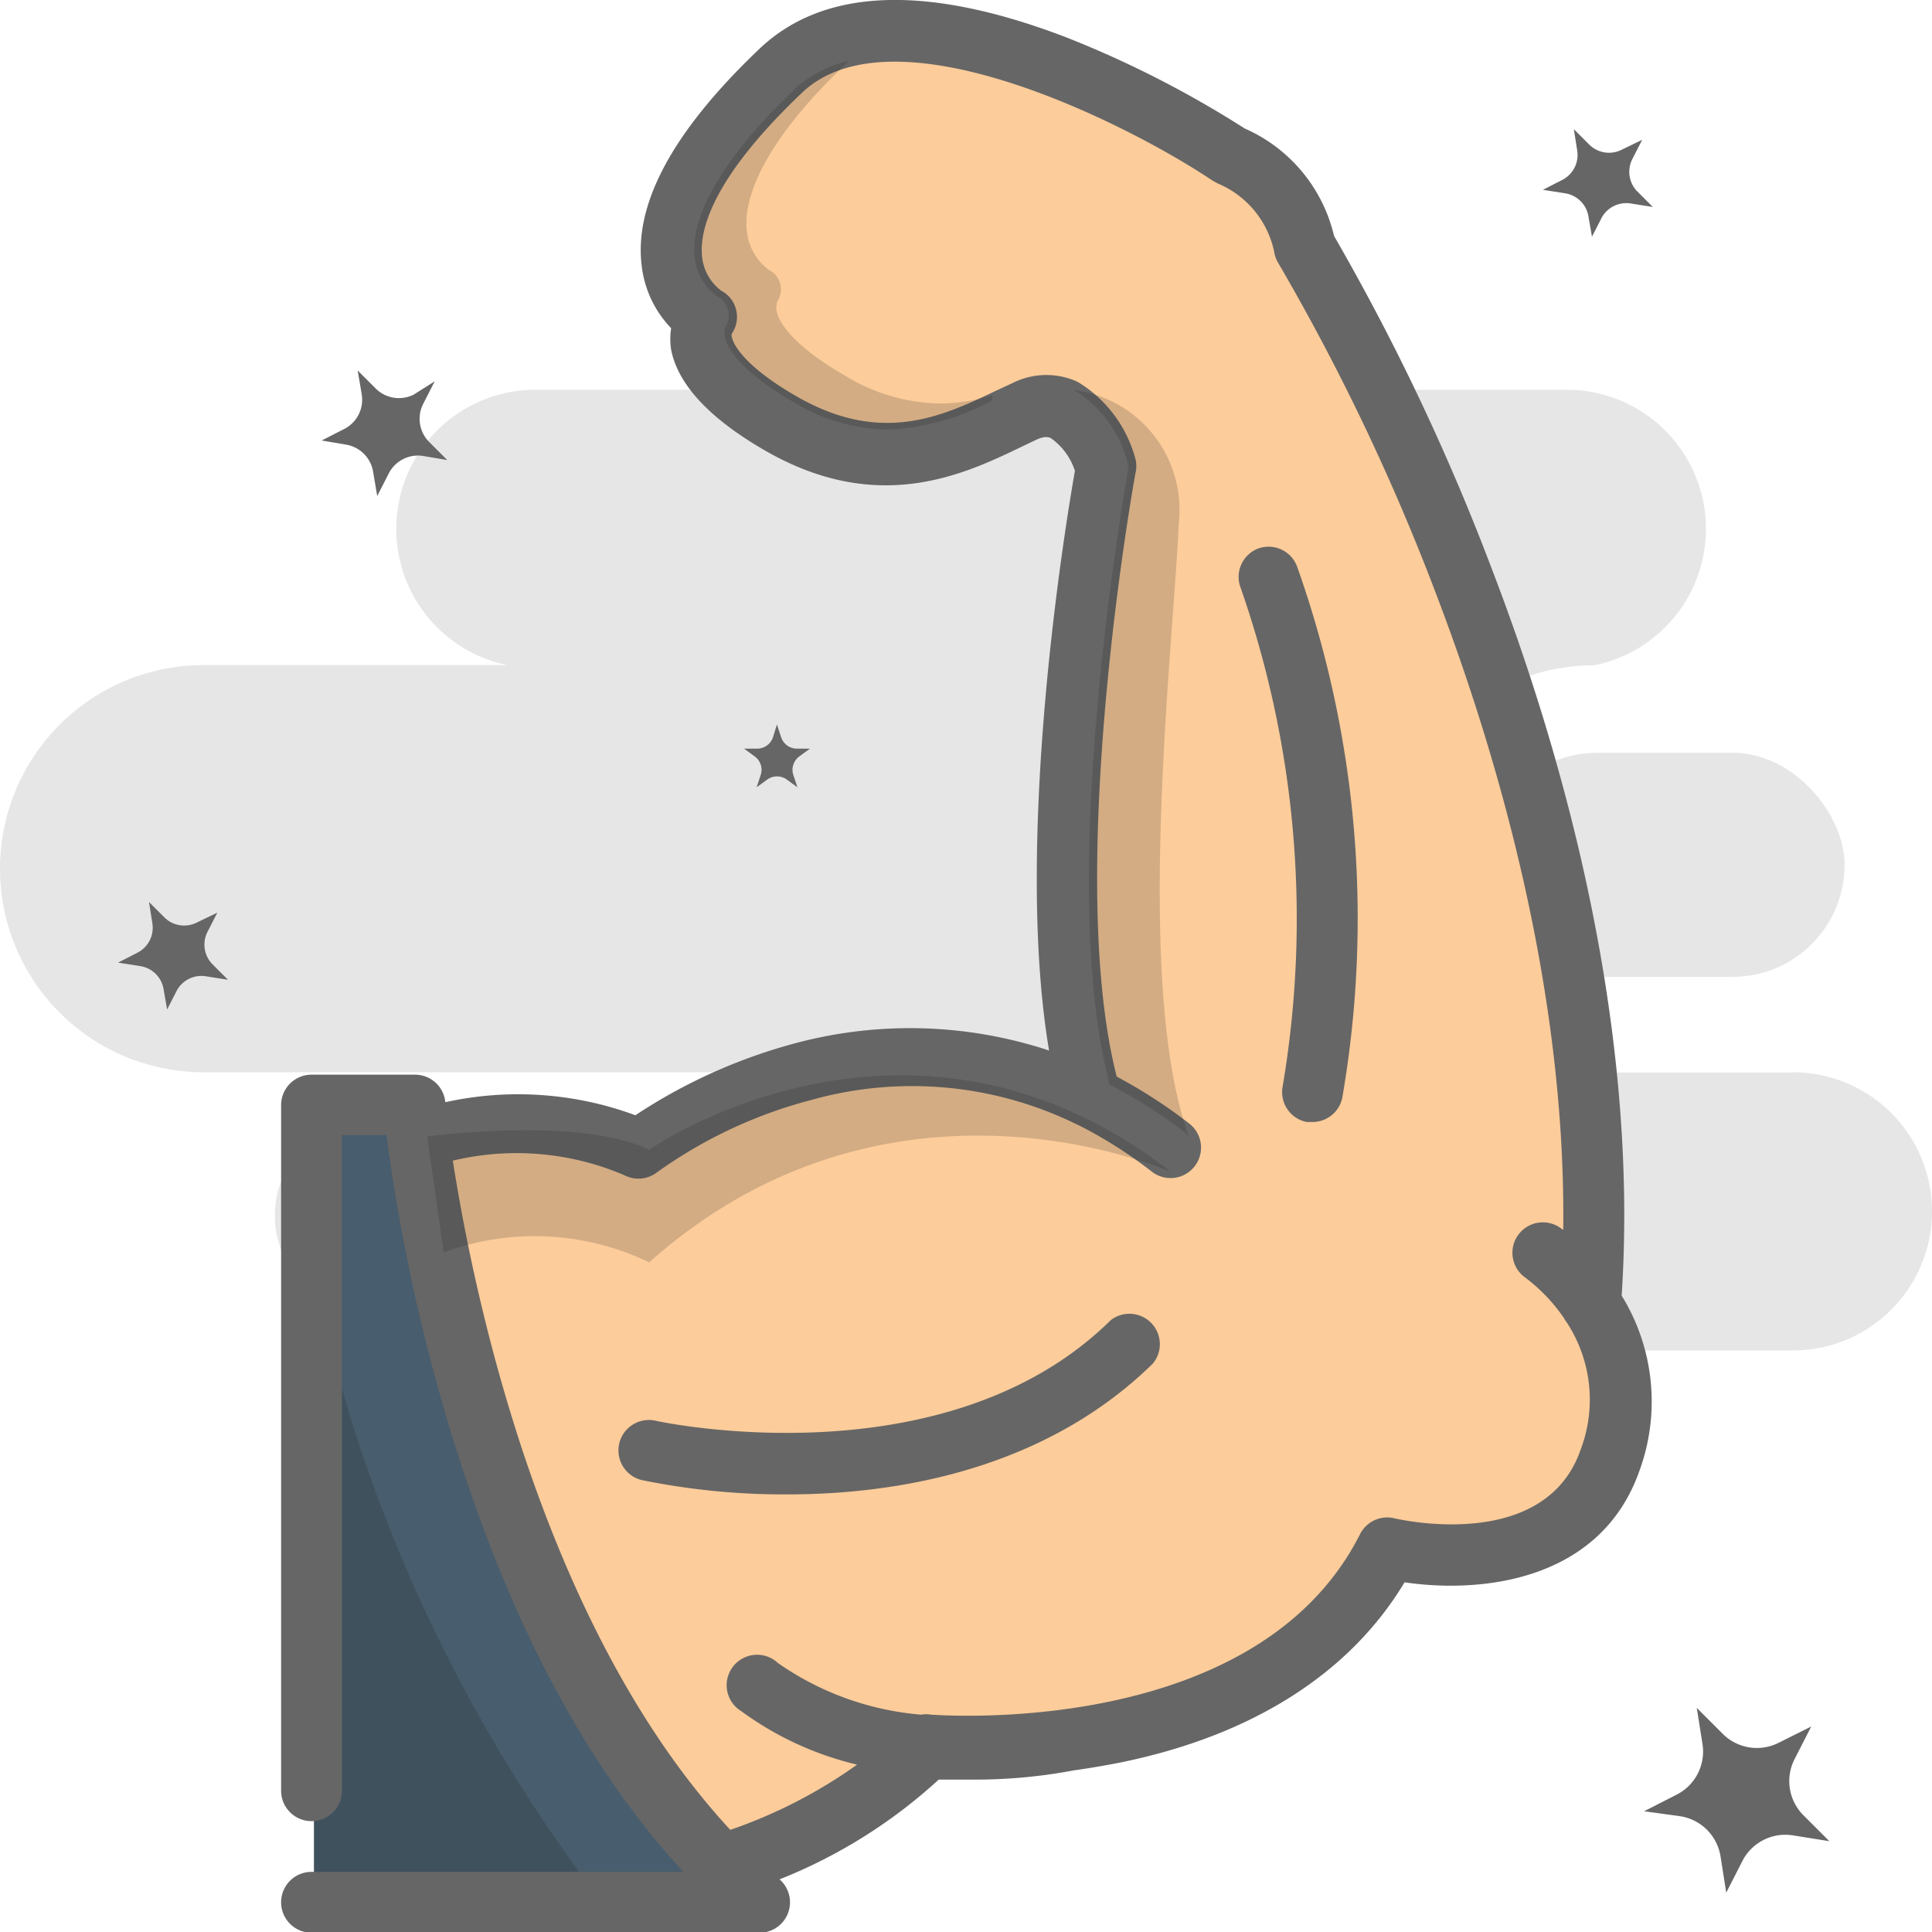 <svg xmlns="http://www.w3.org/2000/svg" viewBox="0 0 80 80">
  <defs>
    <style>
      .a {
        fill: #e6e6e6;
      }

      .b {
        fill: #fccc9a;
      }

      .c {
        fill: #485d6d;
      }

      .d {
        opacity: 0.19;
      }

      .e {
        fill: #202121;
      }

      .f {
        fill: #666;
      }
    </style>
  </defs>
  <title>powerful</title>
  <g>
    <g>
      <path class="a" d="M30.4,50.36a4,4,0,0,0-4-4H15.87a4,4,0,1,0,0,7.94H26.43A4,4,0,0,0,30.4,50.36Z"/>
      <rect class="a" x="61.5" y="31.17" width="14.88" height="9.28" rx="4.64" ry="4.64"/>
      <path class="a" d="M74.24,44.41H66a8.43,8.43,0,1,1,0-16.86h0a5.76,5.76,0,0,0-1.12-11.41H22.13A5.76,5.76,0,0,0,21,27.54H8.43a8.43,8.43,0,0,0,0,16.86H31.59a5.76,5.76,0,0,1,0,11.52H29.32a4,4,0,0,0,0,7.94H53.77a4,4,0,1,0,0-7.94H74.24a5.76,5.76,0,0,0,0-11.52Z"/>
    </g>
    <g>
      <path class="b" d="M65.15,54.57l0,0-.08-.12,0,0a7.37,7.37,0,0,0-1.71-1.78.92.92,0,0,1,.53-1.68.91.91,0,0,1,.52.16l.16.12.53.38v-.65c.12-10.18-2.84-20.1-5.35-26.64a91.68,91.68,0,0,0-6.46-13.58.93.93,0,0,1-.13-.35A4.29,4.29,0,0,0,50.6,7.29l-.16-.09c-2.61-1.73-8.75-5-13.34-5A5.77,5.77,0,0,0,33,3.6c-3.94,3.74-4.35,6-4.24,7a2.29,2.29,0,0,0,.95,1.68l0,0a.87.87,0,0,1,.45.61.89.89,0,0,1-.15.69l0,0v.06c-.13.55.53,1.66,2.83,3a7.73,7.73,0,0,0,3.92,1.15,10.69,10.69,0,0,0,4.65-1.37l.68-.32a2.8,2.8,0,0,1,2.41-.05,5,5,0,0,1,2.22,3,.93.93,0,0,1,0,.41c0,.16-3,16.52-.78,25.19l0,.14.13.07a20.75,20.75,0,0,1,3,1.91.92.92,0,0,1-1.13,1.46,19,19,0,0,0-3.08-1.94h0l-.11-.06h0a15.51,15.51,0,0,0-6.84-1.6,17.3,17.3,0,0,0-4.33.57,19.52,19.52,0,0,0-6.53,3,.94.94,0,0,1-1,.1,9.71,9.71,0,0,0-4.38-.94,15.57,15.57,0,0,0-3,.3l-.32.06,0,.32C19.29,53.73,22.16,67.59,30,76l.15.16.21-.07a20.86,20.86,0,0,0,5.34-2.75l.58-.42-.7-.17a13,13,0,0,1-4.67-2.15A.92.92,0,1,1,32,69.16a12.26,12.26,0,0,0,6.1,2.21h.12a.9.9,0,0,1,.3,0s.59.05,1.56.05c3.79,0,13-.75,16.54-7.71a.92.92,0,0,1,1-.48,11.53,11.53,0,0,0,2.45.26c2.05,0,4.7-.57,5.66-3.31A6.18,6.18,0,0,0,65.15,54.57Zm-17.33,1a.92.92,0,0,1-.27.65c-4.46,4.4-10.57,5.33-14.91,5.33a28.89,28.89,0,0,1-6-.58.92.92,0,0,1-.7-1.1.93.93,0,0,1,.9-.72l.21,0a27.79,27.79,0,0,0,5.49.51c4,0,9.67-.83,13.67-4.77a.92.92,0,0,1,1.57.66ZM53.44,45a42,42,0,0,0-1.75-20.8.92.92,0,1,1,1.71-.69,43.17,43.17,0,0,1,1.85,21.82.92.92,0,0,1-.91.76l-.17,0A.92.92,0,0,1,53.44,45Z"/>
      <path class="c" d="M28.59,77.25c-4.12-4.45-7.4-10.74-9.75-18.71a77,77,0,0,1-2.47-11.62l0-.29H13V77.82H29.12Z"/>
      <g class="d">
        <path class="e" d="M13,52.86v25H24.24a64.48,64.48,0,0,1-9.77-19.3C13.88,56.52,13.39,54.61,13,52.86Z"/>
      </g>
      <g>
        <path class="f" d="M67.15,53.65c.74-11.37-2.52-22.67-5.41-30.18a94.31,94.31,0,0,0-6.5-13.7,6.47,6.47,0,0,0-3.7-4.45,43.17,43.17,0,0,0-7.38-3.77C38.4-.66,34.13-.51,31.47,2c-3.57,3.39-5.22,6.4-4.9,9a4.47,4.47,0,0,0,1.22,2.59,2.93,2.93,0,0,0,0,.89c.28,1.44,1.59,2.85,3.88,4.17,4.67,2.7,8.24,1,10.61-.14l.65-.31c.35-.16.51-.09.58-.06a2.65,2.65,0,0,1,1,1.36c-.4,2.26-2.54,15.29-1.07,24A18.36,18.36,0,0,0,33,43.18a22.52,22.52,0,0,0-6.69,3,14,14,0,0,0-7.87-.54v0a1.26,1.26,0,0,0-1.25-1.14H12.9a1.26,1.26,0,0,0-1.26,1.26V74.15a1.26,1.26,0,1,0,2.52,0V47H16a77.6,77.6,0,0,0,2.48,11.67c2.37,8,5.66,14.35,9.82,18.84H12.9a1.26,1.26,0,0,0,0,2.52H31.46a1.26,1.26,0,0,0,.82-2.21l0,0a21.45,21.45,0,0,0,6.59-4.13c.49,0,1,0,1.42,0a22,22,0,0,0,4.16-.38c.64-.09,1.3-.2,2-.34,5.43-1.12,9.45-3.69,11.71-7.45,3.1.46,8.11,0,9.73-4.63A8.35,8.35,0,0,0,67.15,53.65ZM65.46,60C64,64.29,58,62.93,57.74,62.87a1.26,1.26,0,0,0-1.42.65C52,72.09,38.69,71,38.55,71a1.24,1.24,0,0,0-.41,0,12.07,12.07,0,0,1-5.93-2.14,1.26,1.26,0,1,0-1.51,2,13.31,13.31,0,0,0,4.79,2.21,20.47,20.47,0,0,1-5.25,2.7c-7.76-8.38-10.61-22.08-11.49-27.71a11.34,11.34,0,0,1,7.12.61,1.26,1.26,0,0,0,1.34-.13,19.33,19.33,0,0,1,6.41-3,15.45,15.45,0,0,1,10.93,1l.15.07a18.55,18.55,0,0,1,3,1.91,1.26,1.26,0,0,0,1.54-2,21,21,0,0,0-3-1.94c-2.19-8.59.75-24.88.78-25a1.26,1.26,0,0,0,0-.56,5.33,5.33,0,0,0-2.4-3.21,3.11,3.11,0,0,0-2.69.05l-.69.32c-2.22,1.06-4.74,2.26-8.26.23C30.53,15,30.24,14,30.3,13.82a1.22,1.22,0,0,0,.19-.95,1.21,1.21,0,0,0-.62-.83,2,2,0,0,1-.8-1.43c-.1-1,.31-3.13,4.14-6.77s13.63,1.37,17,3.64l.22.12a3.94,3.94,0,0,1,2.33,2.82,1.26,1.26,0,0,0,.17.47A91.69,91.69,0,0,1,59.4,24.42c2.57,6.7,5.45,16.49,5.33,26.51l-.17-.12a1.26,1.26,0,0,0-1.42,2.08,7.07,7.07,0,0,1,1.62,1.69,1.26,1.26,0,0,0,.11.17A5.83,5.83,0,0,1,65.46,60Z"/>
        <path class="f" d="M46,54.66c-6.86,6.77-18.73,4.2-18.85,4.17a1.26,1.26,0,0,0-.56,2.46,29.44,29.44,0,0,0,6,.59c4.51,0,10.64-1,15.15-5.42A1.26,1.26,0,0,0,46,54.66Z"/>
        <path class="f" d="M52.08,22.72a1.26,1.26,0,0,0-.7,1.64A41.58,41.58,0,0,1,53.11,45a1.26,1.26,0,0,0,1,1.46l.23,0a1.26,1.26,0,0,0,1.24-1,43.54,43.54,0,0,0-1.87-22A1.26,1.26,0,0,0,52.08,22.72Z"/>
      </g>
      <g class="d">
        <path class="e" d="M44.47,16.15a5,5,0,0,1,2.22,3,.93.93,0,0,1,0,.41c0,.16-3,16.52-.78,25.19l0,.14.13.07a20.75,20.75,0,0,1,3,1.91.92.92,0,0,1,.2.22c-2.33-6.33-.64-20.45-.43-25.42A5,5,0,0,0,44.47,16.15Z"/>
      </g>
      <g class="d">
        <path class="e" d="M48.49,48.53s-11.55-5.21-21.61,3.74a10.89,10.89,0,0,0-8.51-.41l-.68-4.8s6.27-.86,9.19.55C26.89,47.6,37.64,40.1,48.49,48.53Z"/>
      </g>
      <g class="d">
        <path class="e" d="M41.05,16.38a7.43,7.43,0,0,1-2.13.33A7.73,7.73,0,0,1,35,15.56c-2.31-1.33-3-2.45-2.83-3v-.06l0,0a.89.89,0,0,0,.15-.69.87.87,0,0,0-.45-.61l0,0a2.29,2.29,0,0,1-.95-1.68c-.11-1,.31-3.31,4.24-7h0A4.92,4.92,0,0,0,33,3.6c-3.94,3.74-4.35,6-4.24,7a2.29,2.29,0,0,0,.95,1.68l0,0a.87.87,0,0,1,.45.61.89.89,0,0,1-.15.69l0,0v.06c-.13.55.53,1.66,2.83,3a7.73,7.73,0,0,0,3.92,1.15,10,10,0,0,0,4.33-1.21v-.29Z"/>
      </g>
    </g>
    <path class="f" d="M32.17,30l.17.51A.69.69,0,0,0,33,31h.54l-.44.32a.69.69,0,0,0-.25.77l.17.51-.44-.32a.69.69,0,0,0-.81,0l-.44.32.17-.51a.69.69,0,0,0-.25-.77L30.81,31h.54a.69.69,0,0,0,.66-.48Z"/>
    <path class="f" d="M9,37.79l-.41.8a1.16,1.16,0,0,0,.21,1.34l.64.64-.89-.14A1.16,1.16,0,0,0,7.33,41l-.41.8L6.78,41a1.16,1.16,0,0,0-1-1l-.89-.14.8-.41a1.16,1.16,0,0,0,.62-1.21l-.14-.89.64.64a1.16,1.16,0,0,0,1.34.21Z"/>
    <path class="f" d="M18,15.79l-.48.94a1.36,1.36,0,0,0,.25,1.57l.75.75-1-.17a1.36,1.36,0,0,0-1.42.72l-.48.94-.17-1a1.36,1.36,0,0,0-1.13-1.13l-1-.17.94-.48a1.36,1.36,0,0,0,.72-1.42l-.17-1,.75.75a1.36,1.36,0,0,0,1.57.25Z"/>
    <path class="f" d="M68,5.79l-.41.8a1.16,1.16,0,0,0,.21,1.34l.64.64-.89-.14A1.16,1.16,0,0,0,66.33,9l-.41.8L65.78,9a1.16,1.16,0,0,0-1-1l-.89-.14.8-.41a1.16,1.16,0,0,0,.62-1.21l-.14-.89.64.64a1.16,1.16,0,0,0,1.34.21Z"/>
    <path class="f" d="M75,71.49l-.7,1.37a2,2,0,0,0,.36,2.29l1.09,1.09L74.25,76A2,2,0,0,0,72.18,77l-.7,1.37-.24-1.52a2,2,0,0,0-1.64-1.64L68.08,75l1.37-.7a2,2,0,0,0,1.05-2.06l-.24-1.52,1.09,1.09a2,2,0,0,0,2.29.36Z"/>
  </g>
</svg>
